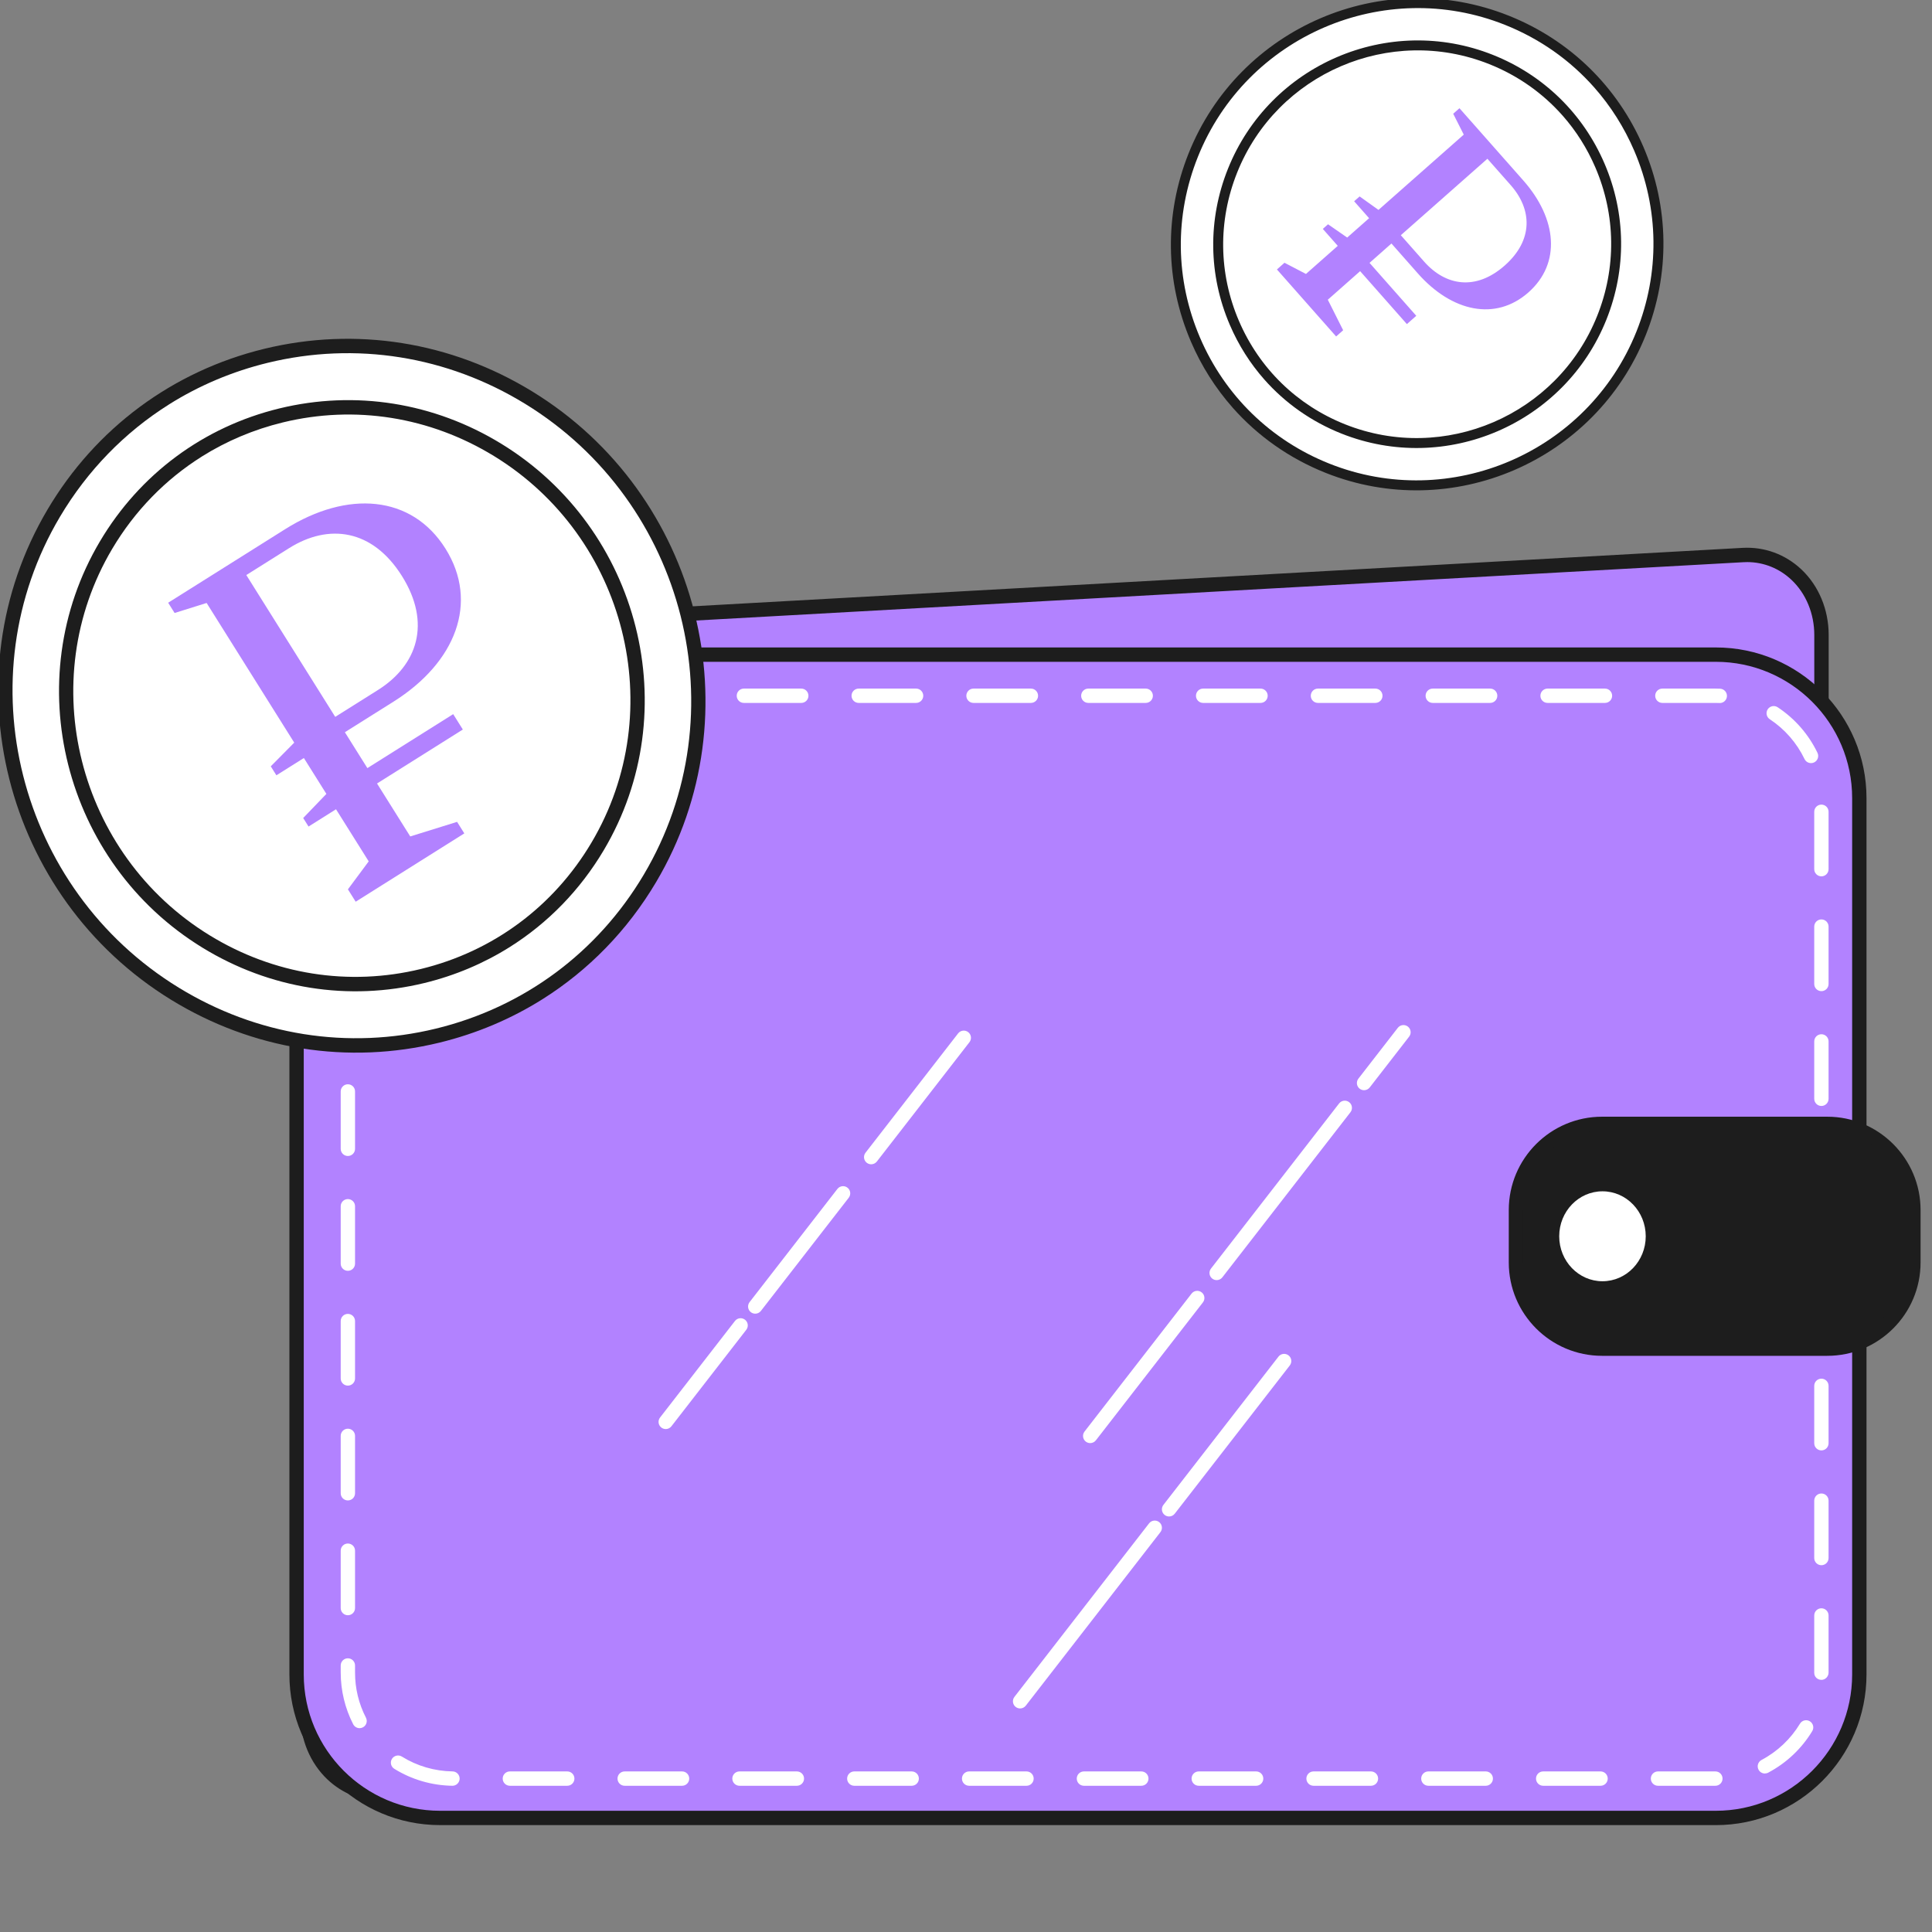 <?xml version="1.0" encoding="UTF-8"?> <svg xmlns="http://www.w3.org/2000/svg" width="194" height="194" viewBox="0 0 194 194" fill="none"><rect x="0" y="0" width="194" height="194" fill="#808080" stroke="none"/> <g clip-path="url(#clip0_100_892)"> <path d="M175.01 172.546L38.756 180.131C34.397 180.374 30.864 176.781 30.864 172.104V72.224C30.864 67.55 34.397 63.563 38.756 63.32L175.01 55.735C179.369 55.491 182.902 59.085 182.902 63.759V163.643C182.902 168.317 179.369 172.304 175.01 172.548V172.546Z" fill="#B282FF"></path> <path d="M38.343 180.866C36.303 180.866 34.379 180.098 32.879 178.681C31.142 177.037 30.146 174.644 30.146 172.109V72.222C30.146 67.178 33.992 62.863 38.719 62.598L174.973 55.013C177.173 54.889 179.279 55.661 180.893 57.185C182.63 58.826 183.625 61.222 183.625 63.757V163.641C183.625 168.685 179.779 173 175.053 173.265L38.799 180.853C38.647 180.861 38.495 180.866 38.345 180.866H38.343ZM175.423 56.443C175.299 56.443 175.175 56.448 175.049 56.454L38.795 64.039C34.818 64.261 31.584 67.931 31.584 72.224V172.109C31.584 174.248 32.416 176.263 33.866 177.635C35.186 178.883 36.899 179.52 38.714 179.416L174.968 171.828C178.945 171.607 182.18 167.937 182.18 163.643V63.759C182.18 61.62 181.347 59.604 179.897 58.233C178.669 57.069 177.09 56.441 175.421 56.441L175.423 56.443Z" fill="#1D1D1D"></path> <path d="M172.292 65.733H44.189C36.231 65.733 29.779 72.184 29.779 80.142V168.137C29.779 176.095 36.231 182.546 44.189 182.546H172.292C180.25 182.546 186.702 176.095 186.702 168.137V80.142C186.702 72.184 180.25 65.733 172.292 65.733Z" fill="#B282FF"></path> <path d="M172.292 183.266H44.191C35.847 183.266 29.06 176.479 29.06 168.135V80.144C29.06 71.8 35.847 65.013 44.191 65.013H172.292C180.636 65.013 187.423 71.8 187.423 80.144V168.137C187.423 176.481 180.636 183.268 172.292 183.268V183.266ZM44.191 66.455C36.642 66.455 30.501 72.596 30.501 80.144V168.137C30.501 175.685 36.642 181.827 44.191 181.827H172.292C179.84 181.827 185.982 175.685 185.982 168.137V80.144C185.982 72.596 179.84 66.455 172.292 66.455H44.191Z" fill="#1D1D1D"></path> <path d="M172.249 179.316H166.485C166.088 179.316 165.766 178.994 165.766 178.596C165.766 178.198 166.088 177.876 166.485 177.876H172.249C172.647 177.876 172.968 178.198 172.968 178.596C172.968 178.994 172.647 179.316 172.249 179.316ZM160.72 179.316H154.957C154.559 179.316 154.237 178.994 154.237 178.596C154.237 178.198 154.559 177.876 154.957 177.876H160.72C161.118 177.876 161.439 178.198 161.439 178.596C161.439 178.994 161.118 179.316 160.72 179.316ZM149.191 179.316H143.428C143.03 179.316 142.708 178.994 142.708 178.596C142.708 178.198 143.03 177.876 143.428 177.876H149.191C149.589 177.876 149.911 178.198 149.911 178.596C149.911 178.994 149.589 179.316 149.191 179.316ZM137.662 179.316H131.899C131.501 179.316 131.179 178.994 131.179 178.596C131.179 178.198 131.501 177.876 131.899 177.876H137.662C138.06 177.876 138.382 178.198 138.382 178.596C138.382 178.994 138.06 179.316 137.662 179.316ZM126.134 179.316H120.37C119.972 179.316 119.651 178.994 119.651 178.596C119.651 178.198 119.972 177.876 120.37 177.876H126.134C126.531 177.876 126.853 178.198 126.853 178.596C126.853 178.994 126.531 179.316 126.134 179.316ZM114.605 179.316H108.841C108.444 179.316 108.122 178.994 108.122 178.596C108.122 178.198 108.444 177.876 108.841 177.876H114.605C115.003 177.876 115.324 178.198 115.324 178.596C115.324 178.994 115.003 179.316 114.605 179.316ZM103.076 179.316H97.313C96.915 179.316 96.593 178.994 96.593 178.596C96.593 178.198 96.915 177.876 97.313 177.876H103.076C103.474 177.876 103.796 178.198 103.796 178.596C103.796 178.994 103.474 179.316 103.076 179.316ZM91.547 179.316H85.784C85.386 179.316 85.064 178.994 85.064 178.596C85.064 178.198 85.386 177.876 85.784 177.876H91.547C91.945 177.876 92.267 178.198 92.267 178.596C92.267 178.994 91.945 179.316 91.547 179.316ZM80.018 179.316H74.255C73.857 179.316 73.535 178.994 73.535 178.596C73.535 178.198 73.857 177.876 74.255 177.876H80.018C80.416 177.876 80.738 178.198 80.738 178.596C80.738 178.994 80.416 179.316 80.018 179.316ZM68.49 179.316H62.726C62.328 179.316 62.007 178.994 62.007 178.596C62.007 178.198 62.328 177.876 62.726 177.876H68.49C68.887 177.876 69.209 178.198 69.209 178.596C69.209 178.994 68.887 179.316 68.49 179.316ZM56.961 179.316H51.197C50.8 179.316 50.478 178.994 50.478 178.596C50.478 178.198 50.8 177.876 51.197 177.876H56.961C57.359 177.876 57.68 178.198 57.68 178.596C57.68 178.994 57.359 179.316 56.961 179.316ZM45.432 179.316H45.421C43.354 179.285 41.336 178.696 39.588 177.609C39.251 177.398 39.147 176.955 39.356 176.616C39.566 176.279 40.01 176.174 40.349 176.383C41.875 177.333 43.638 177.848 45.443 177.874C45.841 177.881 46.158 178.207 46.154 178.605C46.147 178.998 45.825 179.316 45.434 179.316H45.432ZM177.218 178.085C176.96 178.085 176.71 177.946 176.581 177.7C176.397 177.348 176.529 176.913 176.882 176.726C178.473 175.885 179.808 174.624 180.743 173.083C180.947 172.741 181.393 172.635 181.732 172.839C182.073 173.046 182.18 173.489 181.975 173.828C180.906 175.594 179.377 177.035 177.555 177.998C177.449 178.055 177.332 178.081 177.218 178.081V178.085ZM36.108 173.533C35.847 173.533 35.595 173.389 35.466 173.141C34.645 171.546 34.212 169.748 34.212 167.943V167.237C34.212 166.839 34.534 166.517 34.931 166.517C35.329 166.517 35.651 166.839 35.651 167.237V167.943C35.651 169.543 36.021 171.072 36.747 172.483C36.929 172.837 36.79 173.27 36.436 173.452C36.329 173.507 36.218 173.533 36.108 173.533ZM182.895 168.68C182.497 168.68 182.175 168.376 182.175 167.978V162.215C182.175 161.817 182.497 161.495 182.895 161.495C183.293 161.495 183.614 161.817 183.614 162.215V167.946C183.614 168.343 183.293 168.683 182.895 168.683V168.68ZM34.931 162.193C34.534 162.193 34.212 161.871 34.212 161.474V155.71C34.212 155.313 34.534 154.991 34.931 154.991C35.329 154.991 35.651 155.313 35.651 155.71V161.474C35.651 161.871 35.329 162.193 34.931 162.193ZM182.895 157.169C182.497 157.169 182.175 156.847 182.175 156.45V150.686C182.175 150.288 182.497 149.967 182.895 149.967C183.293 149.967 183.614 150.288 183.614 150.686V156.45C183.614 156.847 183.293 157.169 182.895 157.169ZM34.931 150.664C34.534 150.664 34.212 150.343 34.212 149.945V144.182C34.212 143.784 34.534 143.462 34.931 143.462C35.329 143.462 35.651 143.784 35.651 144.182V149.945C35.651 150.343 35.329 150.664 34.931 150.664ZM182.895 145.64C182.497 145.64 182.175 145.319 182.175 144.921V139.158C182.175 138.76 182.497 138.438 182.895 138.438C183.293 138.438 183.614 138.76 183.614 139.158V144.921C183.614 145.319 183.293 145.64 182.895 145.64ZM34.931 139.136C34.534 139.136 34.212 138.814 34.212 138.416V132.653C34.212 132.255 34.534 131.933 34.931 131.933C35.329 131.933 35.651 132.255 35.651 132.653V138.416C35.651 138.814 35.329 139.136 34.931 139.136ZM182.895 134.112C182.497 134.112 182.175 133.79 182.175 133.392V127.629C182.175 127.231 182.497 126.909 182.895 126.909C183.293 126.909 183.614 127.231 183.614 127.629V133.392C183.614 133.79 183.293 134.112 182.895 134.112ZM34.931 127.607C34.534 127.607 34.212 127.285 34.212 126.887V121.124C34.212 120.726 34.534 120.405 34.931 120.405C35.329 120.405 35.651 120.726 35.651 121.124V126.887C35.651 127.285 35.329 127.607 34.931 127.607ZM182.895 122.583C182.497 122.583 182.175 122.261 182.175 121.863V116.1C182.175 115.702 182.497 115.38 182.895 115.38C183.293 115.38 183.614 115.702 183.614 116.1V121.863C183.614 122.261 183.293 122.583 182.895 122.583ZM34.931 116.078C34.534 116.078 34.212 115.757 34.212 115.359V109.595C34.212 109.198 34.534 108.876 34.931 108.876C35.329 108.876 35.651 109.198 35.651 109.595V115.359C35.651 115.757 35.329 116.078 34.931 116.078ZM182.895 111.054C182.497 111.054 182.175 110.732 182.175 110.335V104.571C182.175 104.174 182.497 103.852 182.895 103.852C183.293 103.852 183.614 104.174 183.614 104.571V110.335C183.614 110.732 183.293 111.054 182.895 111.054ZM34.931 104.55C34.534 104.55 34.212 104.228 34.212 103.83V98.067C34.212 97.669 34.534 97.347 34.931 97.347C35.329 97.347 35.651 97.669 35.651 98.067V103.83C35.651 104.228 35.329 104.55 34.931 104.55ZM182.895 99.525C182.497 99.525 182.175 99.204 182.175 98.806V93.043C182.175 92.645 182.497 92.323 182.895 92.323C183.293 92.323 183.614 92.645 183.614 93.043V98.806C183.614 99.204 183.293 99.525 182.895 99.525ZM34.931 93.021C34.534 93.021 34.212 92.699 34.212 92.301V86.538C34.212 86.14 34.534 85.818 34.931 85.818C35.329 85.818 35.651 86.14 35.651 86.538V92.301C35.651 92.699 35.329 93.021 34.931 93.021ZM182.895 87.997C182.497 87.997 182.175 87.675 182.175 87.277V81.514C182.175 81.116 182.497 80.794 182.895 80.794C183.293 80.794 183.614 81.116 183.614 81.514V87.277C183.614 87.675 183.293 87.997 182.895 87.997ZM34.931 81.492C34.534 81.492 34.212 81.17 34.212 80.773V80.514C34.212 78.542 34.725 76.599 35.695 74.894C35.892 74.548 36.332 74.429 36.677 74.624C37.023 74.822 37.145 75.261 36.947 75.607C36.099 77.094 35.651 78.79 35.651 80.514V80.773C35.651 81.17 35.329 81.492 34.931 81.492ZM181.851 76.627C181.584 76.627 181.325 76.477 181.201 76.218C180.421 74.596 179.214 73.214 177.71 72.22C177.377 72.001 177.286 71.555 177.505 71.222C177.725 70.89 178.173 70.798 178.503 71.018C180.225 72.155 181.608 73.737 182.501 75.596C182.673 75.955 182.523 76.385 182.164 76.557C182.064 76.605 181.958 76.629 181.853 76.629L181.851 76.627ZM40.353 71.953C40.103 71.953 39.858 71.82 39.725 71.588C39.529 71.242 39.651 70.8 39.997 70.605C41.693 69.646 43.623 69.139 45.582 69.139H45.878C46.276 69.139 46.597 69.461 46.597 69.859C46.597 70.257 46.276 70.579 45.878 70.579H45.582C43.871 70.579 42.186 71.02 40.706 71.857C40.593 71.92 40.471 71.951 40.351 71.951L40.353 71.953ZM172.69 70.592C172.69 70.592 172.67 70.592 172.66 70.592C172.52 70.585 172.381 70.583 172.242 70.583H166.925C166.527 70.583 166.205 70.261 166.205 69.864C166.205 69.466 166.527 69.144 166.925 69.144H172.242C172.401 69.144 172.562 69.148 172.718 69.155C173.116 69.172 173.425 69.507 173.41 69.905C173.394 70.292 173.075 70.596 172.69 70.596V70.592ZM161.161 70.583H155.398C155 70.583 154.678 70.261 154.678 69.864C154.678 69.466 155 69.144 155.398 69.144H161.161C161.559 69.144 161.881 69.466 161.881 69.864C161.881 70.261 161.559 70.583 161.161 70.583ZM149.632 70.583H143.869C143.471 70.583 143.15 70.261 143.15 69.864C143.15 69.466 143.471 69.144 143.869 69.144H149.632C150.03 69.144 150.352 69.466 150.352 69.864C150.352 70.261 150.03 70.583 149.632 70.583ZM138.104 70.583H132.34C131.942 70.583 131.621 70.261 131.621 69.864C131.621 69.466 131.942 69.144 132.34 69.144H138.104C138.501 69.144 138.823 69.466 138.823 69.864C138.823 70.261 138.501 70.583 138.104 70.583ZM126.575 70.583H120.812C120.414 70.583 120.092 70.261 120.092 69.864C120.092 69.466 120.414 69.144 120.812 69.144H126.575C126.973 69.144 127.294 69.466 127.294 69.864C127.294 70.261 126.973 70.583 126.575 70.583ZM115.046 70.583H109.283C108.885 70.583 108.563 70.261 108.563 69.864C108.563 69.466 108.885 69.144 109.283 69.144H115.046C115.444 69.144 115.766 69.466 115.766 69.864C115.766 70.261 115.444 70.583 115.046 70.583ZM103.517 70.583H97.754C97.356 70.583 97.034 70.261 97.034 69.864C97.034 69.466 97.356 69.144 97.754 69.144H103.517C103.915 69.144 104.237 69.466 104.237 69.864C104.237 70.261 103.915 70.583 103.517 70.583ZM91.989 70.583H86.225C85.827 70.583 85.506 70.261 85.506 69.864C85.506 69.466 85.827 69.144 86.225 69.144H91.989C92.386 69.144 92.708 69.466 92.708 69.864C92.708 70.261 92.386 70.583 91.989 70.583ZM80.46 70.583H74.696C74.299 70.583 73.977 70.261 73.977 69.864C73.977 69.466 74.299 69.144 74.696 69.144H80.46C80.858 69.144 81.179 69.466 81.179 69.864C81.179 70.261 80.858 70.583 80.46 70.583ZM68.931 70.583H63.168C62.77 70.583 62.448 70.261 62.448 69.864C62.448 69.466 62.77 69.144 63.168 69.144H68.931C69.329 69.144 69.65 69.466 69.65 69.864C69.65 70.261 69.329 70.583 68.931 70.583ZM57.402 70.583H51.639C51.241 70.583 50.919 70.261 50.919 69.864C50.919 69.466 51.241 69.144 51.639 69.144H57.402C57.8 69.144 58.122 69.466 58.122 69.864C58.122 70.261 57.8 70.583 57.402 70.583Z" fill="white"></path> <path d="M160.87 112.852H183.484C188.256 112.852 192.132 116.726 192.132 121.5V126.777C192.132 131.549 188.258 135.425 183.484 135.425H160.87C156.098 135.425 152.222 131.551 152.222 126.777V121.5C152.222 116.728 156.096 112.852 160.87 112.852Z" fill="#1D1D1D"></path> <path d="M183.484 136.144H160.87C155.704 136.144 151.502 131.942 151.502 126.777V121.5C151.502 116.335 155.704 112.133 160.87 112.133H183.484C188.649 112.133 192.852 116.335 192.852 121.5V126.777C192.852 131.942 188.649 136.144 183.484 136.144ZM160.87 113.572C156.498 113.572 152.943 117.128 152.943 121.5V126.777C152.943 131.149 156.5 134.705 160.87 134.705H183.484C187.856 134.705 191.41 131.149 191.41 126.777V121.5C191.41 117.128 187.854 113.572 183.484 113.572H160.87Z" fill="#1D1D1D"></path> <path d="M160.911 128.655C163.31 128.655 165.255 126.633 165.255 124.14C165.255 121.646 163.31 119.624 160.911 119.624C158.512 119.624 156.567 121.646 156.567 124.14C156.567 126.633 158.512 128.655 160.911 128.655Z" fill="white"></path> <path d="M109.472 144.908C109.317 144.908 109.161 144.858 109.03 144.758C108.715 144.514 108.659 144.062 108.902 143.747L119.65 129.896C119.894 129.581 120.348 129.525 120.661 129.768C120.977 130.012 121.033 130.464 120.79 130.779L110.041 144.629C109.9 144.812 109.687 144.908 109.472 144.908Z" fill="white"></path> <path d="M122.17 128.542C122.016 128.542 121.86 128.492 121.729 128.392C121.414 128.148 121.357 127.696 121.601 127.381L134.464 110.802C134.708 110.487 135.162 110.43 135.475 110.674C135.791 110.917 135.847 111.369 135.604 111.685L122.74 128.264C122.599 128.446 122.386 128.542 122.17 128.542Z" fill="white"></path> <path d="M136.971 109.472C136.817 109.472 136.66 109.422 136.53 109.322C136.215 109.078 136.158 108.626 136.402 108.311L140.358 103.211C140.602 102.895 141.056 102.839 141.369 103.082C141.684 103.326 141.741 103.778 141.497 104.093L137.541 109.193C137.399 109.376 137.186 109.472 136.971 109.472Z" fill="white"></path> <path d="M66.848 143.497C66.694 143.497 66.537 143.447 66.407 143.347C66.092 143.103 66.035 142.651 66.281 142.336L73.799 132.646C74.042 132.331 74.494 132.275 74.809 132.52C75.125 132.764 75.181 133.216 74.936 133.531L67.418 143.221C67.276 143.403 67.063 143.499 66.848 143.499V143.497Z" fill="white"></path> <path d="M75.838 131.912C75.683 131.912 75.527 131.862 75.397 131.762C75.081 131.518 75.025 131.066 75.268 130.751L84.086 119.387C84.33 119.072 84.784 119.015 85.097 119.259C85.412 119.502 85.469 119.955 85.225 120.27L76.407 131.633C76.266 131.816 76.053 131.912 75.838 131.912Z" fill="white"></path> <path d="M87.48 116.911C87.325 116.911 87.169 116.861 87.038 116.761C86.723 116.518 86.666 116.065 86.91 115.75L96.208 103.767C96.452 103.452 96.906 103.395 97.219 103.639C97.534 103.882 97.591 104.334 97.347 104.65L88.049 116.633C87.908 116.815 87.695 116.911 87.48 116.911Z" fill="white"></path> <path d="M102.433 171.552C102.278 171.552 102.122 171.502 101.991 171.402C101.676 171.159 101.62 170.706 101.863 170.391L115.383 152.967C115.627 152.651 116.081 152.595 116.394 152.838C116.709 153.082 116.766 153.534 116.522 153.849L103.002 171.274C102.861 171.456 102.648 171.552 102.433 171.552Z" fill="white"></path> <path d="M117.392 152.275C117.237 152.275 117.081 152.225 116.95 152.125C116.635 151.882 116.579 151.43 116.822 151.114L128.375 136.227C128.618 135.912 129.073 135.855 129.386 136.099C129.701 136.342 129.757 136.794 129.514 137.11L117.961 151.997C117.82 152.18 117.607 152.275 117.392 152.275Z" fill="white"></path> <path d="M54.094 99.65C70.34 89.487 75.112 67.909 64.751 51.455C54.391 35.001 32.823 29.901 16.577 40.065C0.331 50.228 -4.44 71.806 5.92 88.26C16.28 104.714 37.849 109.814 54.094 99.65Z" fill="white"></path> <path d="M54.477 100.332C51.333 102.31 47.856 103.786 44.137 104.693C34.939 106.935 25.375 105.412 17.21 100.408C0.367 90.085 -5.207 67.986 4.786 51.141C9.622 42.989 17.343 37.266 26.527 35.028C35.726 32.788 45.289 34.309 53.455 39.313C70.298 49.636 75.87 71.737 65.879 88.58C63.001 93.433 59.099 97.424 54.477 100.332ZM16.961 40.618C12.525 43.408 8.783 47.238 6.02 51.894C-3.569 68.058 1.782 89.268 17.946 99.172C25.782 103.976 34.959 105.436 43.786 103.284C52.599 101.137 60.006 95.646 64.646 87.824C74.235 71.66 68.885 50.453 52.722 40.545C44.887 35.742 35.709 34.282 26.882 36.432C23.314 37.302 19.977 38.719 16.96 40.616L16.961 40.618Z" fill="#1D1D1D"></path> <path d="M52.253 96.715C66.956 87.493 71.301 67.992 61.958 53.158C52.615 38.324 33.123 33.775 18.42 42.997C3.717 52.22 -0.628 71.721 8.715 86.555C18.058 101.388 37.551 105.937 52.253 96.715Z" fill="white"></path> <path d="M50.818 94.413C64.21 86.025 68.135 68.23 59.585 54.667C51.035 41.104 33.248 36.908 19.856 45.297C6.464 53.684 2.538 71.48 11.088 85.043C19.638 98.606 37.425 102.801 50.818 94.413Z" fill="white"></path> <path d="M51.188 95.096C48.585 96.734 45.703 97.956 42.626 98.706C35.008 100.562 27.088 99.302 20.326 95.157C6.377 86.608 1.762 68.305 10.038 54.357C14.043 47.606 20.439 42.866 28.043 41.014C35.661 39.158 43.581 40.418 50.343 44.563C64.292 53.112 68.907 71.413 60.631 85.363C58.247 89.382 55.017 92.686 51.188 95.096ZM20.25 45.855C16.608 48.145 13.535 51.29 11.268 55.111C3.396 68.38 7.788 85.792 21.058 93.922C27.492 97.865 35.024 99.064 42.27 97.298C49.505 95.537 55.586 91.029 59.395 84.605C67.267 71.337 62.875 53.925 49.606 45.795C43.172 41.852 35.64 40.653 28.393 42.419C25.466 43.133 22.725 44.296 20.249 45.853L20.25 45.855Z" fill="#1D1D1D"></path> <path d="M30.444 82.141L32.773 79.719L30.513 76.116L27.754 77.852L27.189 76.95L29.545 74.571L20.748 60.547L17.532 61.553L16.886 60.523L28.644 53.13C34.884 49.207 41.343 49.69 44.733 55.093C48.122 60.497 45.752 66.533 39.512 70.457L34.63 73.526L36.89 77.129L45.507 71.71L46.475 73.255L37.859 78.673L41.194 83.99L45.898 82.527L46.624 83.684L35.715 90.545L34.936 89.302L37.023 86.494L33.741 81.261L30.982 82.997L30.443 82.139L30.444 82.141ZM24.733 57.743L33.662 71.983L37.95 69.287C41.94 66.778 43.32 62.56 40.362 57.843C37.404 53.126 33.01 52.538 29.02 55.047L24.733 57.743Z" fill="#B282FF"></path> <path d="M158.314 42.667C168.351 33.81 169.321 18.509 160.48 8.492C151.64 -1.525 136.337 -2.464 126.301 6.394C116.264 15.251 115.294 30.552 124.135 40.569C132.975 50.586 148.278 51.525 158.314 42.667Z" fill="white"></path> <path d="M123.77 40.926C122.055 38.983 120.639 36.759 119.587 34.307C116.983 28.241 116.902 21.521 119.359 15.384C124.424 2.727 138.84 -3.471 151.491 1.571C157.615 4.01 162.419 8.69 165.02 14.745C167.624 20.811 167.704 27.532 165.248 33.67C160.182 46.327 145.767 52.525 133.116 47.483C129.472 46.031 126.294 43.785 123.77 40.929V40.926ZM160.087 8.784C157.665 6.043 154.617 3.888 151.119 2.495C138.979 -2.343 125.146 3.605 120.283 15.752C117.926 21.641 118.004 28.089 120.502 33.911C122.996 39.722 127.607 44.212 133.483 46.553C145.623 51.39 159.456 45.442 164.32 33.296C166.676 27.406 166.598 20.958 164.1 15.136C163.089 12.784 161.735 10.647 160.087 8.784Z" fill="#1D1D1D"></path> <path d="M156.783 40.909C165.846 32.899 166.712 19.072 158.717 10.026C150.723 0.98 136.894 0.14 127.831 8.15C118.768 16.16 117.902 29.986 125.897 39.033C133.891 48.079 147.72 48.919 156.783 40.909Z" fill="white"></path> <path d="M155.511 39.475C163.783 32.167 164.576 19.55 157.282 11.294C149.989 3.039 137.37 2.271 129.098 9.579C120.826 16.887 120.033 29.504 127.327 37.759C134.621 46.015 147.239 46.783 155.511 39.475Z" fill="white"></path> <path d="M126.955 38.107C125.533 36.498 124.363 34.654 123.492 32.624C121.335 27.6 121.268 22.035 123.302 16.952C127.498 6.469 139.436 1.338 149.912 5.512C154.984 7.532 158.963 11.408 161.115 16.423C163.272 21.448 163.339 27.013 161.304 32.096C157.108 42.579 145.171 47.709 134.694 43.535C131.677 42.333 129.044 40.472 126.955 38.107ZM156.904 11.604C154.917 9.354 152.415 7.584 149.543 6.44C139.577 2.468 128.22 7.351 124.229 17.323C122.294 22.158 122.357 27.452 124.409 32.23C126.457 37 130.242 40.687 135.064 42.607C145.03 46.579 156.387 41.696 160.378 31.724C162.313 26.889 162.25 21.595 160.198 16.817C159.369 14.886 158.254 13.132 156.904 11.601V11.604Z" fill="#1D1D1D"></path> <path d="M133.355 22.522L135.277 23.854L137.477 21.911L135.975 20.209L136.525 19.724L138.42 21.078L146.982 13.517L145.923 11.421L146.551 10.867L152.958 18.119C156.358 21.967 156.773 26.448 153.473 29.363C150.173 32.276 145.78 31.311 142.379 27.463L139.721 24.452L137.52 26.396L142.214 31.711L141.271 32.544L136.577 27.228L133.331 30.096L134.872 33.161L134.166 33.785L128.222 27.057L128.981 26.385L131.138 27.509L134.331 24.687L132.829 22.985L133.353 22.522H133.355ZM149.356 15.941L140.662 23.619L142.997 26.263C145.171 28.724 148.21 29.209 151.091 26.665C153.971 24.122 153.865 21.046 151.691 18.584L149.356 15.941Z" fill="#B282FF"></path> </g> <defs> <clipPath id="clip0_100_892"> <rect width="194" height="194" fill="white"></rect> </clipPath> </defs> </svg> 